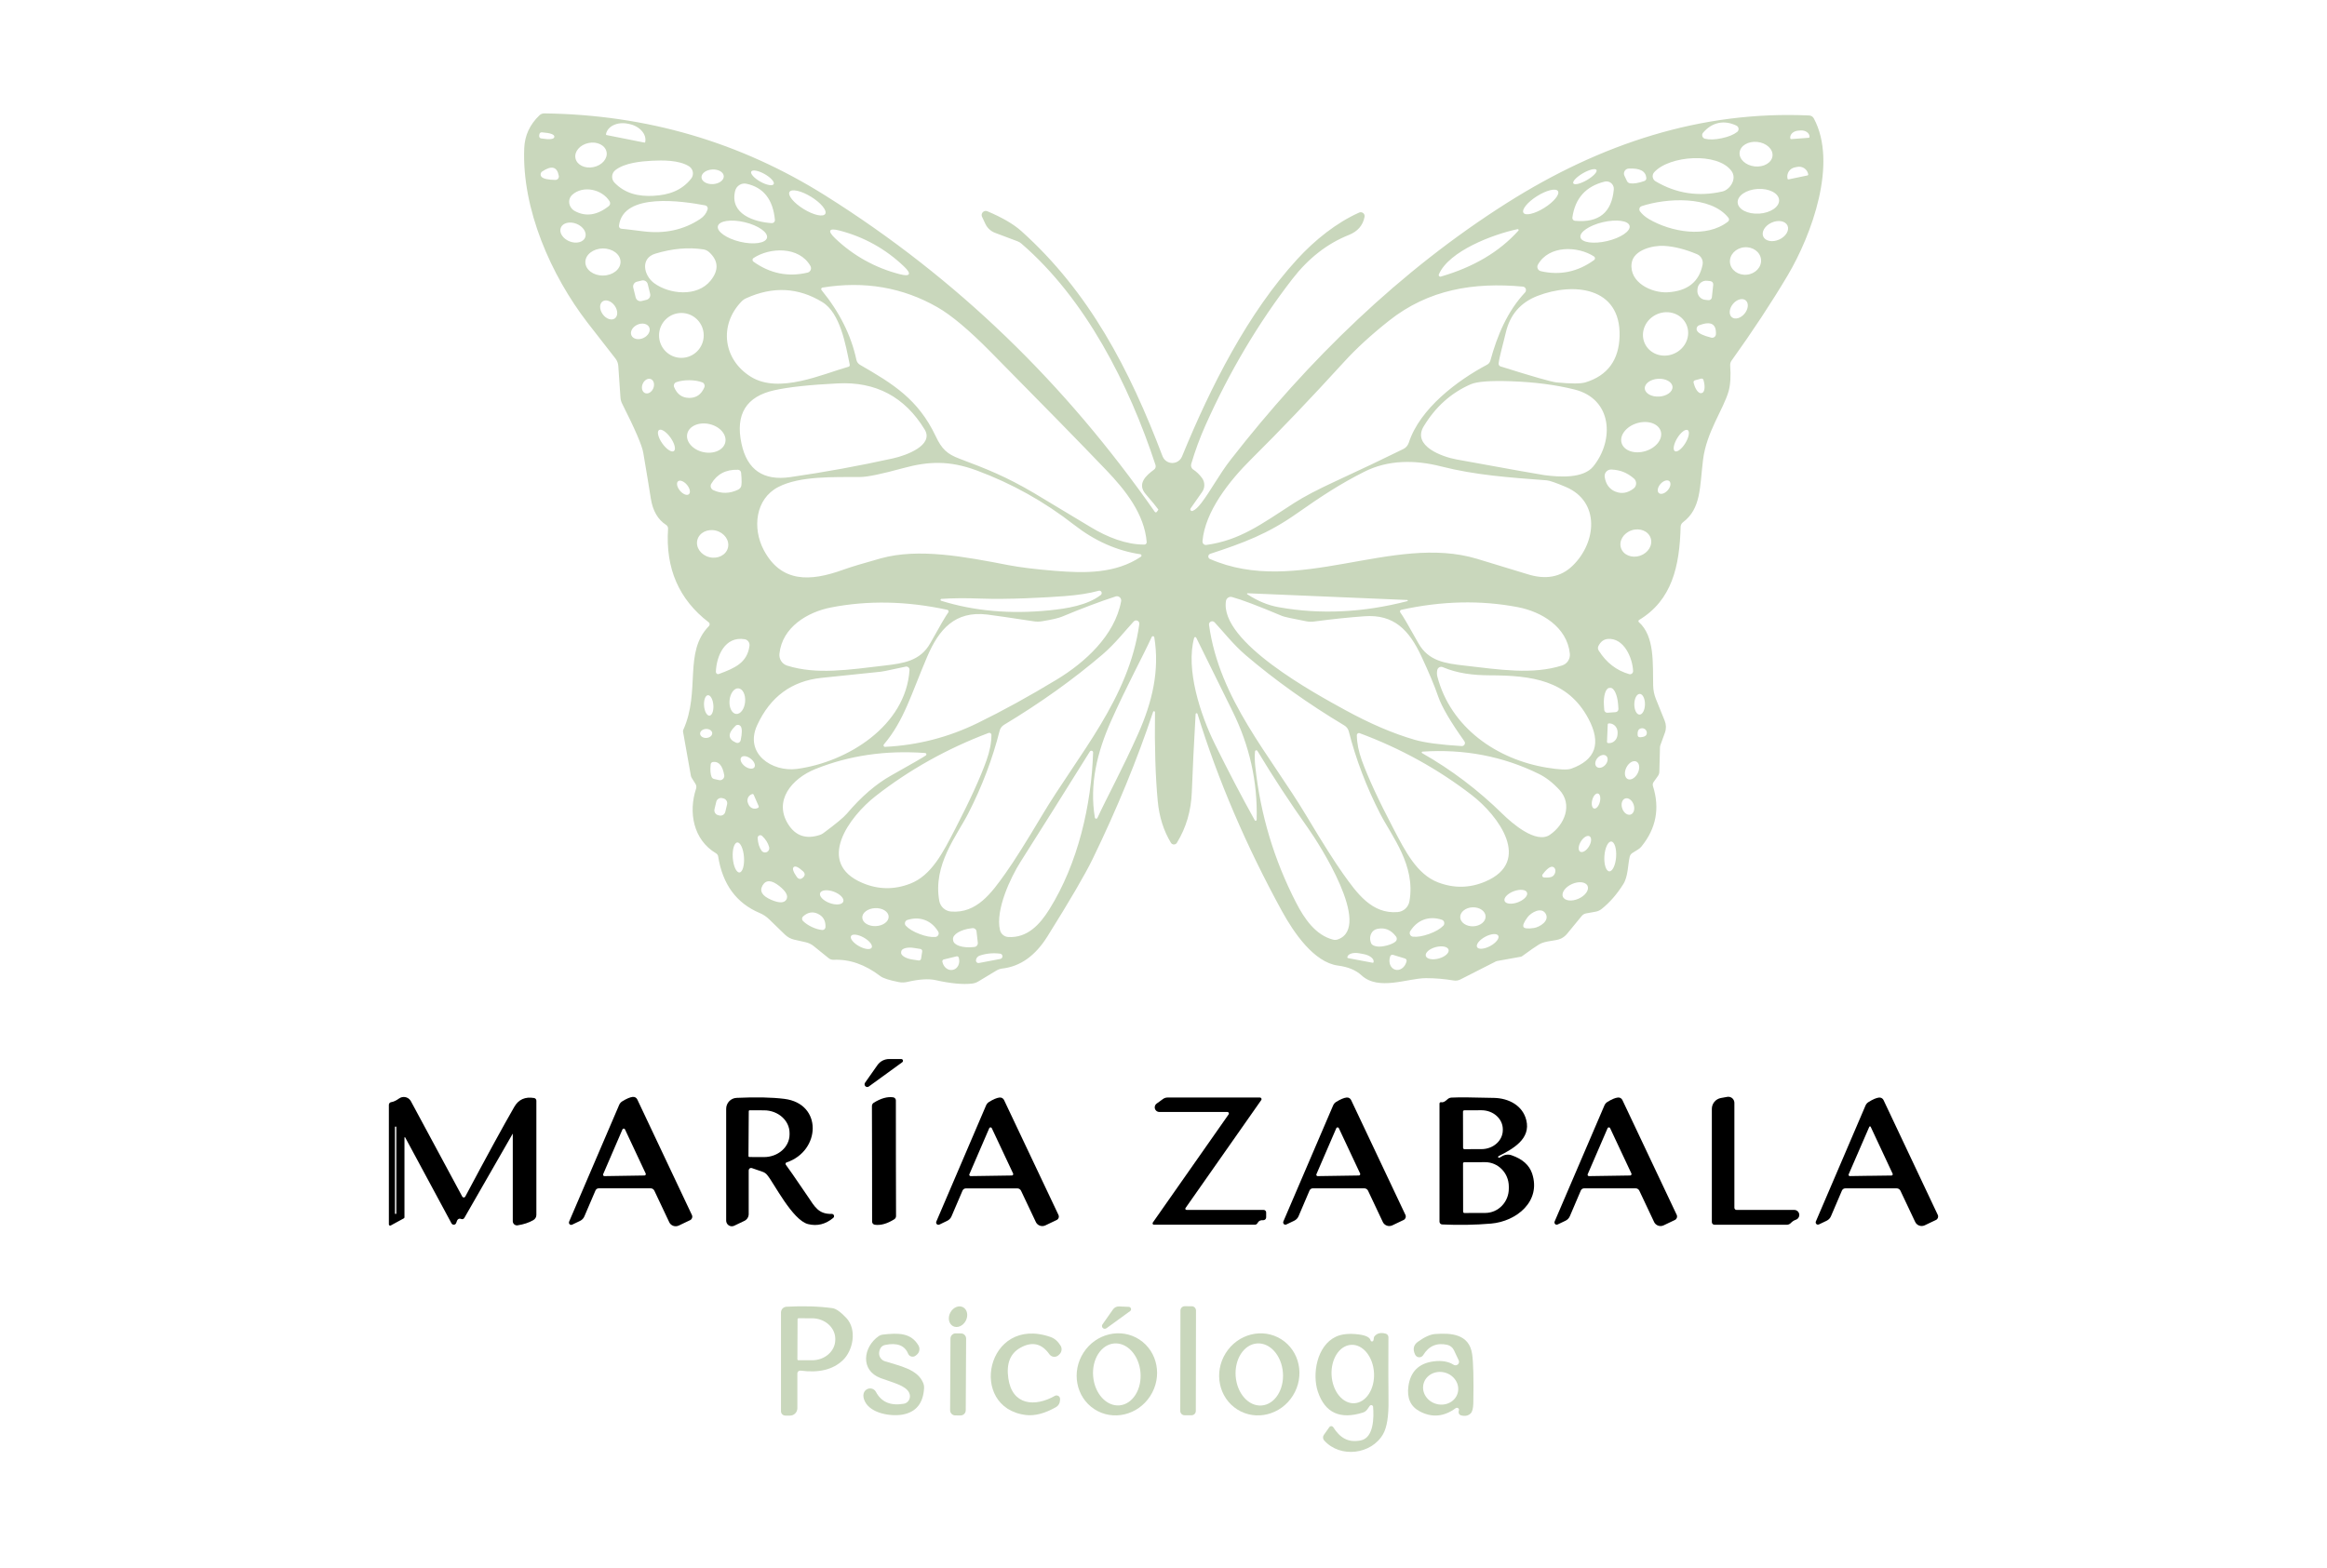 <svg xmlns="http://www.w3.org/2000/svg" width="178" height="120" viewBox="0 0 178 120" fill="none"><path d="M66.171 82.842L67.116 81.497C67.322 81.203 67.656 81.029 68.016 81.029H68.942C69.016 81.029 69.075 81.091 69.074 81.166C69.074 81.207 69.054 81.246 69.021 81.272L66.458 83.132C66.367 83.2 66.239 83.178 66.173 83.085C66.122 83.013 66.12 82.916 66.171 82.844V82.842Z" fill="black"></path><path d="M39.214 86.749L35.517 93.189C35.47 93.27 35.369 93.305 35.282 93.269C35.097 93.192 34.97 93.29 34.901 93.56C34.873 93.666 34.766 93.729 34.66 93.701C34.608 93.688 34.565 93.653 34.538 93.605L30.993 87.025C30.983 87.01 30.965 87.005 30.952 87.014C30.942 87.019 30.937 87.028 30.939 87.04V93.139C30.939 93.171 30.922 93.201 30.894 93.216L29.887 93.765C29.84 93.79 29.782 93.772 29.757 93.724C29.751 93.709 29.746 93.694 29.746 93.677V84.534C29.746 84.432 29.821 84.344 29.922 84.329C30.1 84.304 30.301 84.21 30.527 84.048C30.805 83.849 31.193 83.913 31.39 84.193C31.405 84.213 31.419 84.235 31.43 84.256L35.359 91.551C35.394 91.616 35.473 91.639 35.537 91.606C35.56 91.594 35.578 91.574 35.592 91.551C37.227 88.476 38.476 86.189 39.341 84.687C39.666 84.122 40.172 83.897 40.859 84.013C40.958 84.031 41.029 84.117 41.029 84.218V92.956C41.029 93.121 40.94 93.273 40.796 93.355C40.455 93.552 40.051 93.684 39.587 93.754C39.412 93.778 39.252 93.656 39.227 93.479C39.226 93.464 39.224 93.449 39.224 93.434V86.75C39.224 86.75 39.224 86.745 39.222 86.745C39.221 86.745 39.218 86.745 39.218 86.747L39.214 86.749ZM30.314 86.242C30.314 86.214 30.291 86.191 30.263 86.191C30.235 86.191 30.212 86.214 30.212 86.242V92.838C30.212 92.866 30.235 92.889 30.263 92.889C30.291 92.889 30.314 92.866 30.314 92.838V86.242Z" fill="black"></path><path d="M43.531 93.477L47.366 84.531C47.414 84.425 47.491 84.334 47.59 84.271C47.922 84.064 48.192 83.95 48.4 83.927C48.546 83.91 48.688 83.988 48.749 84.122L52.93 92.971C52.996 93.116 52.935 93.287 52.792 93.356L51.923 93.77C51.646 93.901 51.318 93.785 51.188 93.509C51.188 93.509 51.188 93.507 51.188 93.505L50.054 91.104C50.002 90.992 49.888 90.92 49.764 90.92H45.807C45.693 90.92 45.591 90.987 45.548 91.091L44.701 93.068C44.637 93.221 44.517 93.345 44.365 93.416L43.763 93.704C43.676 93.744 43.574 93.706 43.534 93.62C43.514 93.575 43.513 93.524 43.533 93.479L43.531 93.477ZM46.138 89.839C46.115 89.894 46.142 89.956 46.196 89.98C46.209 89.985 46.224 89.988 46.239 89.988L49.293 89.94C49.352 89.94 49.4 89.892 49.4 89.832C49.4 89.817 49.397 89.801 49.39 89.787L47.809 86.416C47.785 86.361 47.722 86.338 47.668 86.361C47.643 86.373 47.623 86.393 47.612 86.419L46.138 89.839Z" fill="black"></path><path d="M60.111 89.118C60.208 89.234 60.769 90.043 61.792 91.545C62.315 92.316 62.601 92.907 63.628 92.879C63.722 92.878 63.8 92.952 63.801 93.047C63.801 93.096 63.782 93.146 63.744 93.179C63.154 93.673 62.509 93.833 61.81 93.659C60.617 93.361 59.178 90.486 58.709 89.933C58.616 89.804 58.486 89.708 58.338 89.658L57.515 89.374C57.418 89.34 57.311 89.393 57.28 89.493C57.273 89.511 57.27 89.531 57.27 89.551V92.894C57.27 93.113 57.144 93.313 56.948 93.409L56.16 93.785C55.946 93.886 55.691 93.793 55.589 93.576C55.562 93.519 55.547 93.457 55.547 93.393V84.839C55.547 84.39 55.898 84.021 56.343 84.001C57.815 83.932 59.032 83.957 59.996 84.077C62.946 84.442 62.779 88.07 60.166 88.94C60.106 88.96 60.073 89.026 60.095 89.085C60.099 89.099 60.106 89.11 60.114 89.12L60.111 89.118ZM57.275 85.021L57.253 88.454C57.253 88.494 57.286 88.527 57.326 88.527L58.428 88.531C59.51 88.537 60.391 87.765 60.396 86.808V86.697C60.401 85.74 59.529 84.958 58.45 84.954L57.347 84.95C57.308 84.95 57.275 84.983 57.275 85.023V85.021Z" fill="black"></path><path d="M66.707 88.837C66.707 86.119 66.704 84.723 66.697 84.649C66.687 84.541 66.74 84.437 66.832 84.377C67.383 84.033 67.882 83.894 68.327 83.96C68.441 83.98 68.525 84.076 68.528 84.19C68.53 84.227 68.531 85.773 68.531 88.83C68.531 91.548 68.535 92.946 68.541 93.022C68.549 93.129 68.497 93.232 68.406 93.29C67.856 93.635 67.356 93.774 66.911 93.707C66.797 93.688 66.713 93.591 66.71 93.477C66.709 93.442 66.707 91.896 66.707 88.837Z" fill="black"></path><path d="M71.847 93.699C71.76 93.737 71.658 93.696 71.62 93.608C71.602 93.565 71.602 93.517 71.62 93.472L75.429 84.576C75.475 84.47 75.552 84.379 75.65 84.316C75.979 84.112 76.248 83.998 76.456 83.975C76.601 83.958 76.739 84.034 76.802 84.165L80.967 92.96C81.034 93.105 80.973 93.277 80.828 93.346L79.966 93.757C79.693 93.888 79.365 93.773 79.234 93.5C79.234 93.5 79.234 93.499 79.234 93.497L78.104 91.109C78.053 90.998 77.941 90.927 77.817 90.925L73.881 90.928C73.769 90.928 73.669 90.996 73.626 91.099L72.785 93.063C72.721 93.215 72.602 93.34 72.449 93.411L71.851 93.699H71.847ZM74.15 89.839C74.127 89.893 74.153 89.956 74.208 89.98C74.221 89.984 74.234 89.988 74.247 89.988L77.398 89.94C77.458 89.94 77.506 89.892 77.506 89.832C77.506 89.817 77.502 89.801 77.496 89.787L75.867 86.323C75.843 86.268 75.78 86.245 75.726 86.268C75.701 86.28 75.681 86.3 75.669 86.326L74.152 89.84L74.15 89.839Z" fill="black"></path><path d="M90.686 92.43C90.658 92.472 90.666 92.528 90.707 92.556C90.724 92.568 90.742 92.573 90.762 92.573H96.659C96.766 92.573 96.853 92.661 96.853 92.768V93.144C96.853 93.263 96.756 93.359 96.636 93.361C96.629 93.361 96.624 93.361 96.618 93.361C96.416 93.344 96.275 93.417 96.192 93.58C96.154 93.656 96.075 93.706 95.988 93.706H88.268C88.21 93.706 88.164 93.659 88.163 93.603C88.163 93.581 88.169 93.56 88.181 93.543L93.981 85.265C94.017 85.212 94.005 85.137 93.953 85.101C93.933 85.088 93.91 85.079 93.887 85.081H88.685C88.491 85.081 88.331 84.925 88.329 84.728C88.329 84.612 88.383 84.505 88.477 84.437L88.959 84.089C89.059 84.014 89.183 83.975 89.308 83.975H96.374C96.443 83.975 96.499 84.031 96.499 84.099C96.499 84.124 96.492 84.148 96.478 84.168L90.684 92.432L90.686 92.43Z" fill="black"></path><path d="M98.392 93.689C98.307 93.729 98.206 93.691 98.168 93.603C98.148 93.56 98.147 93.51 98.165 93.466L101.977 84.576C102.023 84.47 102.101 84.379 102.198 84.316C102.528 84.112 102.796 83.998 103.004 83.975C103.149 83.958 103.287 84.034 103.35 84.165L107.507 92.957C107.574 93.101 107.513 93.273 107.368 93.343L106.506 93.754C106.233 93.885 105.905 93.77 105.774 93.497C105.774 93.497 105.774 93.495 105.774 93.494L104.647 91.106C104.596 90.995 104.484 90.923 104.36 90.922H100.428C100.314 90.922 100.212 90.988 100.169 91.092L99.329 93.06C99.264 93.21 99.144 93.333 98.992 93.404L98.394 93.689H98.392ZM100.697 89.839C100.673 89.893 100.7 89.956 100.754 89.98C100.767 89.984 100.782 89.988 100.797 89.988L103.945 89.94C104.004 89.938 104.051 89.888 104.049 89.829C104.049 89.814 104.046 89.801 104.039 89.787L102.414 86.323C102.389 86.268 102.327 86.245 102.272 86.268C102.247 86.28 102.228 86.3 102.216 86.326L100.698 89.84L100.697 89.839Z" fill="black"></path><path d="M114.666 88.584C114.714 88.572 114.78 88.539 114.864 88.486C115.09 88.338 115.368 88.304 115.622 88.391C116.454 88.676 116.978 89.142 117.196 89.786C117.905 91.915 116.009 93.449 114.06 93.62C112.84 93.724 111.591 93.745 110.313 93.686C110.201 93.681 110.112 93.586 110.112 93.474V84.438C110.112 84.379 110.16 84.331 110.219 84.331C110.229 84.331 110.238 84.331 110.247 84.334C110.373 84.367 110.526 84.294 110.711 84.119C110.798 84.034 110.912 83.985 111.032 83.98C111.568 83.951 112.657 83.96 114.304 84.004C115.418 84.033 116.473 84.589 116.749 85.697C117.115 87.139 115.736 87.904 114.625 88.463C114.594 88.483 114.585 88.522 114.604 88.554C114.617 88.575 114.641 88.587 114.666 88.584ZM111.909 85.056L111.915 87.822C111.915 87.88 111.962 87.926 112.019 87.926L113.326 87.923C114.228 87.921 114.956 87.267 114.955 86.464V86.401C114.953 85.596 114.221 84.947 113.32 84.948L112.013 84.952C111.955 84.952 111.909 84.998 111.909 85.056ZM111.912 89.026L111.919 92.709C111.919 92.765 111.963 92.81 112.019 92.81L113.61 92.806C114.608 92.805 115.418 91.967 115.414 90.937V90.784C115.413 89.754 114.6 88.92 113.601 88.921L112.011 88.925C111.955 88.925 111.91 88.969 111.91 89.026H111.912Z" fill="black"></path><path d="M119.144 93.689C119.059 93.729 118.958 93.691 118.92 93.603C118.9 93.56 118.899 93.51 118.917 93.466L122.729 84.576C122.775 84.47 122.853 84.379 122.95 84.316C123.28 84.112 123.548 83.998 123.756 83.975C123.901 83.958 124.039 84.034 124.102 84.165L128.259 92.957C128.326 93.101 128.265 93.273 128.12 93.343L127.258 93.754C126.985 93.885 126.657 93.77 126.526 93.497C126.526 93.497 126.526 93.495 126.526 93.494L125.399 91.106C125.348 90.995 125.236 90.923 125.112 90.922H121.18C121.066 90.922 120.964 90.988 120.921 91.092L120.081 93.06C120.016 93.21 119.896 93.333 119.744 93.404L119.146 93.689H119.144ZM121.448 89.839C121.425 89.893 121.452 89.956 121.506 89.98C121.519 89.984 121.534 89.988 121.549 89.988L124.697 89.94C124.756 89.938 124.802 89.888 124.801 89.829C124.801 89.814 124.798 89.801 124.791 89.787L123.166 86.323C123.141 86.268 123.078 86.245 123.024 86.268C122.999 86.28 122.98 86.3 122.968 86.326L121.45 89.84L121.448 89.839Z" fill="black"></path><path d="M132.669 84.382V92.407C132.669 92.5 132.743 92.575 132.836 92.575H137.253C137.465 92.576 137.635 92.75 137.634 92.964C137.634 93.131 137.523 93.278 137.363 93.33C137.235 93.369 137.108 93.451 136.986 93.576C136.907 93.661 136.795 93.709 136.678 93.709H131.146C131.036 93.709 130.945 93.62 130.945 93.507V84.842C130.945 84.433 131.239 84.084 131.641 84.011L132.119 83.925C132.373 83.879 132.615 84.046 132.661 84.299C132.666 84.327 132.669 84.356 132.669 84.384V84.382Z" fill="black"></path><path d="M139.126 93.686C139.041 93.726 138.94 93.688 138.902 93.6C138.882 93.557 138.881 93.507 138.899 93.462L142.703 84.579C142.751 84.473 142.828 84.384 142.927 84.323C143.257 84.115 143.524 84.001 143.73 83.978C143.876 83.962 144.018 84.039 144.079 84.173L148.229 92.959C148.295 93.101 148.234 93.272 148.091 93.341L147.229 93.752C146.953 93.881 146.627 93.765 146.498 93.492L145.371 91.107C145.318 90.995 145.208 90.924 145.084 90.924H141.155C141.041 90.924 140.939 90.99 140.896 91.094L140.056 93.058C139.992 93.209 139.873 93.331 139.725 93.403L139.126 93.688V93.686ZM143.097 89.963C143.159 89.963 143.69 89.956 144.69 89.942C144.743 89.94 144.784 89.893 144.783 89.84C144.783 89.827 144.779 89.816 144.773 89.802C144.166 88.512 143.608 87.317 143.095 86.215C143.085 86.192 143.067 86.182 143.039 86.184C143.014 86.184 142.996 86.194 142.988 86.215C142.507 87.332 141.981 88.544 141.411 89.85C141.389 89.9 141.412 89.956 141.462 89.978C141.473 89.983 141.486 89.986 141.501 89.986C142.5 89.973 143.031 89.965 143.095 89.961L143.097 89.963Z" fill="black"></path><path d="M88.346 54.484C88.342 54.444 88.308 54.414 88.266 54.417C88.24 54.419 88.217 54.436 88.207 54.459C86.989 58.115 85.453 61.858 83.597 65.687C83.014 66.889 81.853 68.88 80.115 71.657C79.195 73.127 78.051 73.944 76.683 74.103C76.515 74.121 76.352 74.177 76.205 74.267L74.836 75.093C74.687 75.183 74.523 75.239 74.351 75.257C73.646 75.338 72.719 75.251 71.574 74.994C71.038 74.873 70.31 74.919 69.389 75.133C69.181 75.181 68.965 75.184 68.752 75.143C68.017 74.997 67.546 74.845 67.342 74.687C66.18 73.798 64.986 73.381 63.762 73.437C63.628 73.442 63.496 73.399 63.391 73.316L62.239 72.385C62.061 72.243 61.855 72.144 61.634 72.094L60.752 71.895C60.487 71.834 60.245 71.703 60.05 71.516L58.84 70.342C58.626 70.133 58.374 69.966 58.1 69.852C56.33 69.102 55.274 67.662 54.936 65.536C54.921 65.43 54.858 65.339 54.766 65.286C53.026 64.251 52.65 62.141 53.245 60.344C53.286 60.217 53.268 60.079 53.194 59.968L52.907 59.51C52.879 59.462 52.859 59.409 52.848 59.354L52.249 55.991C52.24 55.941 52.246 55.89 52.266 55.845C53.608 52.862 52.266 49.901 54.227 47.904C54.303 47.828 54.301 47.704 54.227 47.629C54.221 47.623 54.214 47.618 54.208 47.613C51.935 45.872 50.898 43.489 51.102 40.46C51.111 40.341 51.055 40.227 50.954 40.162C50.319 39.755 49.929 39.077 49.782 38.132C49.662 37.36 49.469 36.194 49.205 34.636C49.111 34.079 48.571 32.827 47.587 30.878C47.516 30.736 47.473 30.582 47.462 30.423L47.295 27.99C47.279 27.791 47.206 27.599 47.084 27.44C45.716 25.686 44.999 24.766 44.933 24.678C42.16 21.068 39.911 16.014 40.101 11.334C40.141 10.363 40.529 9.525 41.266 8.821C41.367 8.725 41.499 8.674 41.637 8.676C49.461 8.775 56.63 10.873 63.144 14.969C73.275 21.339 81.499 29.388 88.337 39.163C88.367 39.205 88.426 39.215 88.468 39.185C88.476 39.178 88.484 39.172 88.489 39.163L88.596 39.014C88.604 39.001 88.604 38.985 88.596 38.973C88.463 38.781 88.141 38.39 87.635 37.802C86.946 37.006 87.691 36.36 88.271 35.936C88.385 35.855 88.433 35.709 88.388 35.575C86.358 29.393 83.024 22.851 78.124 18.633C78.035 18.556 77.933 18.496 77.822 18.456L76.113 17.814C75.792 17.693 75.528 17.451 75.38 17.14L75.121 16.59C75.047 16.433 75.114 16.244 75.271 16.169C75.352 16.131 75.444 16.13 75.525 16.163C76.662 16.643 77.525 17.145 78.115 17.671C83.314 22.331 86.396 28.237 88.927 34.909C89.087 35.325 89.55 35.532 89.964 35.371C90.17 35.292 90.333 35.131 90.417 34.926C92.618 29.55 95.461 23.948 99.23 19.832C100.572 18.365 102.236 17.035 103.968 16.264C104.118 16.197 104.295 16.267 104.361 16.418C104.384 16.472 104.39 16.532 104.38 16.59C104.255 17.246 103.853 17.709 103.174 17.979C101.526 18.635 100.085 19.758 98.854 21.351C96.255 24.711 94.038 28.447 92.202 32.559C91.785 33.493 91.424 34.474 91.119 35.502C91.072 35.664 91.138 35.841 91.283 35.932C91.515 36.082 91.736 36.294 91.944 36.568C92.177 36.885 92.183 37.315 91.957 37.638L91.075 38.897C91.034 38.955 91.045 39.034 91.103 39.076C91.139 39.102 91.185 39.107 91.227 39.091C91.421 39.016 91.642 38.816 91.891 38.489C92.614 37.547 93.274 36.279 94.135 35.177C100.061 27.566 107.098 20.698 115.286 15.518C122.446 10.991 130.128 8.46 138.39 8.835C138.54 8.841 138.675 8.927 138.746 9.06C140.582 12.483 138.598 17.95 136.734 21.091C135.493 23.176 134.065 25.344 132.452 27.593C132.376 27.7 132.34 27.831 132.348 27.96C132.406 28.783 132.364 29.439 132.228 29.931C131.827 31.329 130.533 33.059 130.273 35.169C130.011 37.269 130.134 38.912 128.733 39.962C128.626 40.043 128.562 40.169 128.557 40.303C128.478 43.32 127.903 45.915 125.378 47.437C125.33 47.465 125.314 47.526 125.34 47.573C125.345 47.583 125.351 47.59 125.36 47.598C126.588 48.686 126.418 50.784 126.456 52.463C126.466 52.814 126.536 53.16 126.667 53.485L127.341 55.153C127.456 55.441 127.463 55.762 127.357 56.053L127.005 57.027C126.986 57.08 126.977 57.135 126.977 57.191L126.929 59.044C126.927 59.157 126.891 59.27 126.825 59.364L126.485 59.844C126.424 59.932 126.408 60.043 126.441 60.147C126.977 61.848 126.683 63.388 125.562 64.766C125.487 64.859 125.398 64.937 125.295 64.999L124.87 65.263C124.766 65.327 124.692 65.428 124.663 65.544C124.521 66.117 124.546 67.06 124.171 67.647C123.685 68.421 123.133 69.053 122.518 69.545C122.385 69.65 122.228 69.723 122.062 69.754L121.328 69.886C121.198 69.91 121.081 69.976 120.997 70.077L119.86 71.46C119.733 71.611 119.575 71.733 119.397 71.817C118.971 72.016 118.235 71.957 117.729 72.26C117.488 72.404 117.051 72.707 116.415 73.171C116.397 73.184 116.376 73.194 116.353 73.199L114.523 73.528C114.489 73.533 114.456 73.543 114.426 73.56L111.708 74.942C111.548 75.024 111.369 75.05 111.192 75.019C110.487 74.901 109.781 74.841 109.076 74.841C107.665 74.845 105.455 75.832 104.148 74.626C103.716 74.227 103.118 73.979 102.35 73.879C100.506 73.639 98.953 71.336 98.068 69.726C95.322 64.716 93.166 59.682 91.601 54.623C91.588 54.583 91.545 54.561 91.505 54.573C91.475 54.581 91.456 54.609 91.456 54.639C91.324 56.954 91.227 58.942 91.166 60.603C91.113 62.037 90.732 63.332 90.023 64.488C89.946 64.614 89.783 64.652 89.657 64.576C89.623 64.554 89.593 64.524 89.57 64.488C89.01 63.565 88.674 62.504 88.56 61.302C88.382 59.419 88.313 57.148 88.349 54.49L88.346 54.484ZM131.451 9.413C131.008 9.507 130.617 9.754 130.274 10.153C130.172 10.272 130.185 10.453 130.304 10.555C130.337 10.583 130.377 10.605 130.42 10.615C130.759 10.698 131.184 10.686 131.695 10.577C132.209 10.471 132.603 10.31 132.879 10.097C133.004 10 133.027 9.822 132.931 9.697C132.905 9.663 132.869 9.633 132.829 9.613C132.356 9.386 131.896 9.318 131.45 9.411L131.451 9.413ZM46.394 10.333L49.296 10.91C49.322 10.916 49.349 10.9 49.354 10.873C49.354 10.873 49.354 10.873 49.354 10.871L49.357 10.855C49.474 10.259 48.922 9.646 48.121 9.485C48.121 9.485 48.121 9.485 48.119 9.485L48.019 9.464C47.219 9.303 46.474 9.658 46.356 10.254C46.356 10.254 46.356 10.254 46.356 10.255V10.272C46.349 10.299 46.366 10.325 46.392 10.33C46.392 10.33 46.392 10.33 46.394 10.33V10.333ZM137.012 10.643L138.357 10.542C138.392 10.539 138.418 10.507 138.416 10.472V10.434C138.397 10.159 138.09 9.956 137.732 9.982L137.553 9.995C137.195 10.022 136.92 10.267 136.94 10.542C136.94 10.542 136.94 10.542 136.94 10.544L136.943 10.578C136.945 10.615 136.976 10.643 137.012 10.641V10.643ZM41.245 10.34C41.228 10.491 41.281 10.575 41.4 10.593C42.047 10.698 42.382 10.656 42.404 10.472C42.426 10.289 42.11 10.174 41.453 10.125C41.332 10.118 41.263 10.189 41.245 10.34ZM135.585 11.93C135.639 11.413 135.118 10.933 134.425 10.86C133.729 10.787 133.122 11.146 133.068 11.663C133.014 12.18 133.535 12.66 134.228 12.733C134.924 12.806 135.53 12.446 135.585 11.93ZM46.397 11.62C46.293 11.11 45.677 10.805 45.021 10.941C44.363 11.075 43.915 11.597 44.019 12.107C44.123 12.617 44.739 12.922 45.395 12.786C46.053 12.652 46.501 12.13 46.397 11.62ZM126.64 13.872C128.219 14.808 129.923 15.068 131.753 14.651C132.317 14.521 132.895 13.695 132.448 13.084C131.397 11.628 127.685 11.892 126.533 13.182C126.367 13.367 126.383 13.654 126.568 13.819C126.591 13.839 126.614 13.857 126.64 13.872ZM49.998 14.98C51.147 14.921 52.146 14.584 52.869 13.667C53.088 13.389 53.039 12.983 52.76 12.763C52.742 12.748 52.722 12.735 52.703 12.723C51.938 12.239 50.682 12.258 49.856 12.299C49.029 12.344 47.781 12.46 47.069 13.018C46.791 13.238 46.741 13.644 46.961 13.924C46.975 13.942 46.992 13.96 47.008 13.978C47.818 14.816 48.848 15.045 50 14.982L49.998 14.98ZM136.816 13.725L138.265 13.422C138.301 13.414 138.322 13.379 138.316 13.342L138.313 13.314C138.235 12.935 137.859 12.691 137.474 12.771L137.284 12.809C136.898 12.89 136.651 13.264 136.73 13.644L136.734 13.669C136.74 13.707 136.776 13.732 136.814 13.725C136.814 13.725 136.816 13.725 136.818 13.725H136.816ZM41.421 13.528C41.56 13.678 41.914 13.758 42.483 13.768C42.626 13.771 42.745 13.659 42.75 13.515C42.75 13.496 42.75 13.48 42.746 13.462C42.621 12.753 42.197 12.639 41.474 13.12C41.35 13.203 41.314 13.37 41.397 13.493C41.405 13.505 41.413 13.516 41.423 13.526L41.421 13.528ZM122.121 13.003C122.039 12.859 121.574 12.971 121.084 13.255C120.595 13.539 120.265 13.886 120.348 14.031C120.43 14.175 120.895 14.063 121.384 13.78C121.874 13.495 122.204 13.149 122.121 13.003ZM124.682 14.025C124.954 14.069 125.32 14.011 125.778 13.851C125.881 13.816 125.945 13.717 125.933 13.611C125.885 13.089 125.434 12.852 124.58 12.899C124.371 12.91 124.211 13.092 124.222 13.303C124.226 13.352 124.237 13.4 124.259 13.445L124.448 13.847C124.491 13.94 124.578 14.006 124.681 14.025H124.682ZM55.364 13.476C55.346 13.168 54.949 12.94 54.48 12.968C54.008 12.996 53.642 13.27 53.66 13.578C53.678 13.886 54.076 14.114 54.545 14.086C55.017 14.058 55.383 13.784 55.364 13.476ZM59.182 14.089C59.271 13.929 58.959 13.582 58.486 13.316C58.013 13.049 57.557 12.965 57.466 13.125C57.377 13.286 57.688 13.632 58.161 13.899C58.634 14.165 59.091 14.25 59.182 14.089ZM120.476 16.895C122.297 17.062 123.286 16.262 123.445 14.497C123.473 14.185 123.243 13.91 122.934 13.882C122.873 13.877 122.81 13.882 122.749 13.895C121.31 14.25 120.486 15.164 120.277 16.638C120.259 16.762 120.343 16.876 120.463 16.893C120.468 16.893 120.473 16.893 120.476 16.893V16.895ZM59.033 17.072C59.158 17.08 59.267 16.986 59.276 16.861C59.276 16.85 59.276 16.838 59.276 16.825C59.13 15.263 58.405 14.341 57.1 14.059C56.711 13.973 56.325 14.222 56.231 14.616C55.806 16.375 57.677 16.986 59.033 17.073V17.072ZM46.633 15.407C46.056 14.472 44.592 14.157 43.765 14.911C43.463 15.189 43.46 15.669 43.757 15.984C43.818 16.048 43.887 16.101 43.964 16.144C44.801 16.601 45.669 16.477 46.565 15.772C46.677 15.684 46.705 15.527 46.631 15.407H46.633ZM119.174 14.624C119.021 14.377 118.304 14.548 117.576 15.005C116.847 15.462 116.381 16.035 116.534 16.282C116.687 16.529 117.404 16.358 118.133 15.901C118.861 15.444 119.327 14.871 119.174 14.624ZM136.089 15.303C136.058 14.781 135.323 14.404 134.448 14.457C133.572 14.51 132.888 14.977 132.92 15.498C132.951 16.02 133.686 16.398 134.561 16.345C135.436 16.292 136.12 15.825 136.089 15.303ZM63.124 16.366C63.282 16.108 62.798 15.522 62.044 15.058C61.29 14.594 60.551 14.427 60.393 14.685C60.235 14.944 60.719 15.53 61.473 15.994C62.227 16.457 62.966 16.625 63.124 16.366ZM125.444 16.163C125.604 16.384 125.834 16.587 126.139 16.767C127.792 17.736 130.512 18.258 132.178 16.957C132.269 16.888 132.287 16.757 132.218 16.668C132.218 16.668 132.218 16.668 132.216 16.666C130.853 14.942 127.44 15.154 125.572 15.773C125.439 15.816 125.366 15.959 125.409 16.093C125.417 16.118 125.429 16.141 125.444 16.163ZM47.552 17.504C47.633 17.506 48.184 17.572 49.205 17.699C50.847 17.906 52.301 17.59 53.566 16.75C53.843 16.567 54.029 16.325 54.127 16.023C54.168 15.898 54.099 15.762 53.974 15.722C53.964 15.719 53.954 15.717 53.944 15.714C52.273 15.401 47.656 14.679 47.348 17.27C47.335 17.385 47.416 17.489 47.529 17.502C47.536 17.502 47.544 17.502 47.551 17.502L47.552 17.504ZM58.669 18.196C58.766 17.784 58.003 17.249 56.967 17.002C55.93 16.755 55.01 16.891 54.913 17.304C54.816 17.716 55.579 18.251 56.615 18.498C57.652 18.744 58.572 18.609 58.669 18.196ZM124.653 17.279C124.56 16.881 123.644 16.757 122.606 17C121.567 17.246 120.803 17.766 120.895 18.165C120.987 18.562 121.904 18.686 122.942 18.443C123.98 18.198 124.745 17.678 124.653 17.279ZM136.734 17.264C136.574 16.906 136.03 16.803 135.517 17.034C135.005 17.264 134.718 17.741 134.878 18.099C135.038 18.456 135.582 18.559 136.094 18.329C136.607 18.099 136.893 17.622 136.734 17.264ZM44.764 18.166C44.91 17.795 44.61 17.328 44.096 17.123C43.58 16.918 43.045 17.053 42.898 17.424C42.751 17.795 43.051 18.262 43.565 18.468C44.081 18.673 44.617 18.537 44.764 18.166ZM116.081 17.534C114.226 17.923 110.835 19.201 110.063 20.992C110.035 21.055 110.063 21.129 110.126 21.157C110.154 21.171 110.187 21.172 110.215 21.162C112.717 20.437 114.695 19.266 116.147 17.648C116.173 17.62 116.17 17.575 116.142 17.55C116.125 17.535 116.102 17.529 116.081 17.534ZM66.175 19.925C67.002 20.386 67.884 20.737 68.82 20.978C69.225 21.083 69.458 21.083 69.516 20.978C69.573 20.872 69.45 20.674 69.145 20.384C68.444 19.715 67.681 19.15 66.855 18.691C66.028 18.231 65.146 17.88 64.21 17.638C63.805 17.534 63.572 17.535 63.515 17.641C63.457 17.746 63.579 17.943 63.88 18.233C64.581 18.902 65.346 19.466 66.173 19.925H66.175ZM130.237 20.248C130.301 19.915 130.125 19.584 129.815 19.451C128.918 19.072 128.079 18.859 127.296 18.812C126.452 18.764 124.948 19.107 124.809 20.144C124.615 21.621 126.352 22.427 127.542 22.364C129.075 22.282 129.973 21.576 130.237 20.248ZM134.708 19.856C134.652 19.276 134.075 18.859 133.419 18.922C132.763 18.985 132.277 19.506 132.331 20.084C132.387 20.664 132.964 21.081 133.62 21.018C134.276 20.955 134.762 20.433 134.708 19.856ZM47.467 20.028C47.458 19.456 46.85 19.001 46.107 19.011C45.364 19.021 44.769 19.493 44.775 20.066C44.783 20.637 45.392 21.093 46.135 21.083C46.878 21.073 47.473 20.601 47.467 20.028ZM50.127 19.408C48.958 19.766 49.242 21.076 50.036 21.664C51.191 22.515 53.329 22.752 54.362 21.462C54.997 20.672 54.959 19.95 54.249 19.297C54.125 19.182 53.97 19.107 53.805 19.082C52.657 18.907 51.43 19.014 50.125 19.408H50.127ZM121.933 19.624C120.699 18.82 118.485 18.744 117.641 20.246C117.549 20.41 117.605 20.617 117.768 20.712C117.796 20.728 117.828 20.74 117.859 20.748C119.326 21.086 120.686 20.803 121.937 19.897C122.011 19.846 122.029 19.745 121.978 19.67C121.966 19.654 121.951 19.639 121.933 19.627V19.624ZM57.636 19.745C57.56 19.796 57.54 19.9 57.591 19.977C57.603 19.993 57.616 20.008 57.632 20.02C58.908 20.93 60.288 21.209 61.773 20.858C61.957 20.814 62.071 20.629 62.028 20.444C62.02 20.41 62.008 20.379 61.992 20.349C61.126 18.834 58.887 18.92 57.637 19.745H57.636ZM130.947 22.747L131.051 21.782C131.066 21.646 130.967 21.525 130.833 21.51L130.584 21.482C130.22 21.44 129.89 21.714 129.848 22.091C129.848 22.091 129.848 22.093 129.848 22.095L129.841 22.186C129.801 22.562 130.062 22.899 130.426 22.939L130.678 22.967C130.813 22.982 130.934 22.883 130.949 22.749L130.947 22.747ZM49.548 21.738C49.499 21.535 49.294 21.412 49.092 21.462L48.716 21.555C48.513 21.604 48.391 21.81 48.441 22.013L48.624 22.755C48.673 22.959 48.877 23.082 49.08 23.032L49.456 22.939C49.659 22.89 49.781 22.684 49.731 22.48L49.548 21.738ZM62.844 22.199C64.22 23.881 65.11 25.66 65.51 27.536C65.545 27.694 65.644 27.829 65.784 27.912C68.296 29.361 70.236 30.544 71.577 33.379C72.04 34.363 72.453 34.742 73.394 35.096C75.525 35.899 76.936 36.459 79.058 37.703C79.218 37.796 80.683 38.677 83.457 40.347C84.701 41.098 86.152 41.676 87.535 41.667C87.634 41.667 87.714 41.586 87.714 41.487C87.714 41.482 87.714 41.477 87.714 41.472C87.541 39.342 86.112 37.524 84.612 35.961C82.681 33.942 79.726 30.923 75.752 26.9C74.119 25.248 72.774 24.118 71.716 23.512C69.052 21.985 66.12 21.482 62.916 22.003C62.85 22.015 62.806 22.078 62.817 22.143C62.821 22.163 62.831 22.182 62.844 22.199ZM91.983 41.417C91.97 41.558 92.074 41.684 92.216 41.696C92.234 41.696 92.252 41.696 92.27 41.696C94.851 41.341 96.492 40.101 98.989 38.488C99.718 38.016 100.794 37.451 102.216 36.795C104.077 35.936 105.786 35.123 107.345 34.356C107.543 34.258 107.692 34.086 107.761 33.876C108.611 31.253 111.5 29.096 113.749 27.906C113.874 27.839 113.968 27.724 114.004 27.586C114.533 25.657 115.301 23.825 116.657 22.376C116.758 22.268 116.751 22.098 116.643 21.998C116.6 21.959 116.545 21.934 116.488 21.929C112.741 21.584 109.272 22.141 106.253 24.536C104.896 25.61 103.752 26.659 102.821 27.68C100.28 30.466 97.908 32.952 95.703 35.138C94.035 36.792 92.174 39.142 91.981 41.417H91.983ZM114.787 28.037C117.252 28.813 118.68 29.221 119.069 29.26C120.176 29.366 120.91 29.366 121.272 29.257C122.995 28.732 123.838 27.52 123.888 25.716C123.982 21.921 120.325 21.591 117.607 22.641C116.308 23.145 115.5 24.08 115.182 25.453C115.003 26.228 114.701 27.26 114.635 27.8C114.622 27.906 114.686 28.007 114.787 28.04V28.037ZM65 27.909C64.688 26.372 64.273 23.951 62.906 23.116C61.067 21.99 59.124 21.891 57.079 22.818C56.94 22.88 56.813 22.971 56.708 23.082C54.985 24.875 55.31 27.513 57.441 28.83C59.595 30.165 62.926 28.614 64.906 28.061C64.972 28.045 65.013 27.977 65 27.909ZM132.473 24.272C132.719 24.476 133.155 24.353 133.449 23.997C133.742 23.641 133.78 23.186 133.535 22.982C133.289 22.779 132.852 22.901 132.559 23.257C132.265 23.613 132.228 24.069 132.473 24.272ZM47.032 24.362C47.282 24.178 47.272 23.739 47.012 23.381C46.751 23.024 46.338 22.883 46.087 23.067C45.837 23.25 45.846 23.689 46.107 24.047C46.367 24.405 46.781 24.546 47.032 24.362ZM129.007 24.852C128.648 24.019 127.639 23.655 126.754 24.04C125.869 24.425 125.442 25.413 125.801 26.246C126.161 27.079 127.169 27.444 128.054 27.058C128.939 26.674 129.366 25.685 129.007 24.852ZM53.83 25.663C53.83 24.714 53.065 23.946 52.121 23.946C51.177 23.946 50.412 24.714 50.412 25.663C50.412 26.612 51.177 27.381 52.121 27.381C53.065 27.381 53.83 26.612 53.83 25.663ZM49.662 25.046C49.535 24.764 49.128 24.675 48.752 24.845C48.376 25.016 48.174 25.382 48.3 25.663C48.428 25.945 48.834 26.034 49.21 25.864C49.586 25.693 49.789 25.327 49.662 25.046ZM129.818 25.312C129.928 25.509 130.289 25.683 130.901 25.834C131.054 25.872 131.211 25.779 131.249 25.624C131.253 25.605 131.255 25.587 131.257 25.569C131.293 24.777 130.865 24.549 129.97 24.888C129.816 24.948 129.74 25.12 129.798 25.273C129.803 25.286 129.81 25.301 129.818 25.312ZM49.342 30.077C49.566 30.171 49.846 30.009 49.972 29.712C50.095 29.418 50.015 29.101 49.791 29.007C49.566 28.913 49.286 29.075 49.161 29.371C49.037 29.666 49.118 29.982 49.342 30.077ZM127.936 29.601C127.914 29.226 127.422 28.949 126.836 28.982C126.251 29.015 125.793 29.348 125.815 29.724C125.836 30.1 126.329 30.377 126.914 30.343C127.499 30.31 127.957 29.977 127.936 29.601ZM130.126 28.969L129.651 29.098C129.574 29.118 129.528 29.197 129.548 29.275L129.576 29.376C129.694 29.817 129.948 30.131 130.144 30.078C130.144 30.078 130.144 30.078 130.146 30.078L130.19 30.068C130.385 30.015 130.448 29.613 130.329 29.172L130.304 29.072C130.283 28.994 130.202 28.949 130.125 28.971L130.126 28.969ZM52.721 30.446C53.263 30.448 53.649 30.178 53.88 29.633C53.941 29.485 53.871 29.318 53.726 29.257C53.723 29.257 53.72 29.255 53.716 29.254C53.431 29.148 53.1 29.093 52.727 29.093C52.35 29.091 52.017 29.141 51.732 29.242C51.585 29.295 51.508 29.459 51.562 29.61C51.562 29.613 51.566 29.618 51.567 29.621C51.793 30.168 52.179 30.443 52.722 30.444L52.721 30.446ZM108.908 32.611C107.985 34.132 110.353 34.96 111.402 35.151C115.578 35.913 117.819 36.313 118.129 36.353C119.288 36.505 121.121 36.631 121.885 35.676C123.484 33.689 123.356 30.526 120.43 29.799C118.998 29.442 117.369 29.232 115.547 29.169C113.991 29.116 112.974 29.194 112.496 29.403C111.001 30.058 109.806 31.128 108.91 32.611H108.908ZM68.337 35.065C69.309 34.849 71.464 34.068 70.73 32.862C69.206 30.362 66.989 29.186 64.078 29.335C61.936 29.441 60.324 29.615 59.239 29.857C57.079 30.333 56.238 31.695 56.718 33.94C57.146 35.949 58.392 36.804 60.452 36.505C63.086 36.126 65.713 35.646 68.335 35.066L68.337 35.065ZM127.038 32.996C126.861 32.407 126.049 32.13 125.221 32.379C124.394 32.629 123.866 33.308 124.043 33.899C124.219 34.488 125.032 34.765 125.859 34.517C126.686 34.267 127.214 33.587 127.038 32.996ZM55.48 33.844C55.612 33.253 55.066 32.625 54.264 32.447C53.461 32.266 52.703 32.599 52.571 33.192C52.439 33.783 52.985 34.411 53.787 34.59C54.59 34.77 55.348 34.437 55.48 33.844ZM51.547 34.512C51.721 34.387 51.605 33.929 51.29 33.485C50.975 33.041 50.58 32.781 50.407 32.905C50.234 33.029 50.349 33.488 50.664 33.932C50.979 34.376 51.374 34.636 51.547 34.512ZM128.115 34.52C128.287 34.626 128.646 34.351 128.918 33.906C129.19 33.46 129.272 33.015 129.101 32.909C128.93 32.803 128.57 33.078 128.298 33.523C128.026 33.968 127.944 34.414 128.115 34.52ZM92.555 42.769C99.202 45.685 106.525 40.808 112.989 42.759C115.12 43.403 116.397 43.792 116.821 43.926C118.235 44.378 119.393 44.163 120.3 43.28C122.129 41.502 122.413 38.38 119.774 37.257C119.016 36.936 118.526 36.766 118.307 36.751C115.464 36.535 112.891 36.361 110.235 35.687C108.229 35.172 106.164 35.181 104.359 36.095C102.52 37.022 101.101 37.951 99.171 39.306C96.974 40.849 95.121 41.54 92.572 42.375C92.461 42.411 92.4 42.53 92.436 42.643C92.454 42.701 92.497 42.747 92.553 42.772L92.555 42.769ZM87.231 42.408C85.433 42.139 83.742 41.388 82.157 40.152C79.884 38.377 77.4 36.992 74.71 35.995C72.626 35.224 71.017 35.287 69.069 35.822C67.436 36.269 66.351 36.494 65.814 36.496C63.793 36.509 61.189 36.404 59.536 37.261C57.782 38.165 57.537 40.402 58.419 42.078C59.757 44.609 61.998 44.493 64.454 43.607C65.07 43.386 66.041 43.092 67.366 42.724C70.257 41.921 73.761 42.585 77.151 43.242C78.035 43.411 79.213 43.557 80.69 43.676C83.007 43.867 85.338 43.892 87.273 42.595C87.319 42.562 87.33 42.497 87.297 42.449C87.281 42.428 87.258 42.411 87.231 42.406V42.408ZM56.449 35.943C55.529 35.914 54.849 36.272 54.409 37.012C54.313 37.176 54.366 37.386 54.529 37.484C54.539 37.489 54.547 37.494 54.557 37.499C55.177 37.786 55.809 37.776 56.456 37.468C56.55 37.423 56.627 37.347 56.676 37.252C56.741 37.127 56.746 36.767 56.69 36.171C56.678 36.045 56.574 35.946 56.447 35.941L56.449 35.943ZM123.583 37.618C124.053 37.806 124.514 37.724 124.963 37.375C125.177 37.209 125.216 36.898 125.05 36.681C125.028 36.655 125.005 36.63 124.981 36.608C124.714 36.383 124.447 36.217 124.181 36.111C123.916 36.005 123.611 35.943 123.265 35.924C122.993 35.909 122.759 36.118 122.744 36.391C122.742 36.426 122.744 36.461 122.749 36.496C122.836 37.059 123.115 37.435 123.583 37.622V37.618ZM126.891 37.724C127.042 37.86 127.344 37.766 127.567 37.516C127.789 37.266 127.847 36.953 127.695 36.817C127.544 36.681 127.242 36.775 127.019 37.026C126.797 37.276 126.739 37.589 126.891 37.724ZM52.694 37.815C52.843 37.691 52.777 37.368 52.548 37.095C52.319 36.822 52.014 36.701 51.867 36.825C51.719 36.949 51.785 37.272 52.014 37.545C52.243 37.819 52.548 37.94 52.694 37.815ZM126.263 41.164C126.082 40.627 125.429 40.366 124.803 40.578C124.176 40.791 123.815 41.398 123.997 41.934C124.178 42.471 124.831 42.732 125.457 42.52C126.083 42.307 126.444 41.7 126.263 41.164ZM55.683 41.907C55.821 41.348 55.411 40.762 54.763 40.599C54.117 40.437 53.479 40.76 53.341 41.321C53.202 41.881 53.612 42.467 54.26 42.63C54.906 42.792 55.544 42.469 55.683 41.907ZM71.996 45.967C74.521 46.755 77.275 46.998 80.258 46.7C81.641 46.561 83.177 46.311 84.204 45.523C84.283 45.46 84.298 45.344 84.235 45.264C84.191 45.206 84.115 45.182 84.046 45.2C83.337 45.397 82.465 45.533 81.427 45.611C79.984 45.721 77.12 45.879 74.972 45.798C73.863 45.756 72.876 45.764 72.013 45.822C71.971 45.827 71.94 45.864 71.942 45.904C71.943 45.935 71.965 45.96 71.994 45.968L71.996 45.967ZM107.649 45.907L95.429 45.392C95.406 45.392 95.388 45.41 95.386 45.432C95.386 45.445 95.393 45.458 95.405 45.465C96.191 45.981 96.992 46.313 97.808 46.458C100.99 47.028 104.273 46.872 107.659 45.993C107.682 45.985 107.693 45.958 107.685 45.935C107.678 45.92 107.665 45.909 107.649 45.907ZM67.707 57.143C70.196 57.021 72.56 56.411 74.798 55.315C76.705 54.384 78.72 53.275 80.843 51.99C82.971 50.7 85.273 48.633 85.758 46.008C85.793 45.831 85.677 45.66 85.501 45.625C85.447 45.615 85.389 45.619 85.336 45.637C84.112 46.036 82.749 46.55 81.249 47.177C80.97 47.295 80.454 47.414 79.703 47.535C79.493 47.57 79.282 47.571 79.073 47.538C77.252 47.26 76.065 47.088 75.515 47.02C73.059 46.725 71.825 48.133 70.918 50.259C69.697 53.119 69.155 55.134 67.615 56.953C67.572 56.999 67.577 57.072 67.623 57.115C67.647 57.137 67.678 57.147 67.709 57.145L67.707 57.143ZM111.812 57.084C111.939 57.092 112.051 56.996 112.059 56.867C112.062 56.812 112.048 56.759 112.016 56.714C110.948 55.216 110.281 54.073 110.011 53.288C109.732 52.473 109.302 51.446 108.723 50.209C107.789 48.211 106.633 46.988 104.379 47.151C103.21 47.233 101.925 47.369 100.525 47.553C100.324 47.581 100.12 47.575 99.921 47.536C98.851 47.333 98.234 47.197 98.07 47.129C96.249 46.361 94.971 45.877 94.241 45.68C94.043 45.625 93.841 45.745 93.786 45.945C93.783 45.958 93.779 45.971 93.778 45.986C93.284 49.121 100.667 53.104 102.905 54.331C104.794 55.366 106.556 56.121 108.194 56.597C108.98 56.827 110.187 56.987 111.812 57.084ZM72.535 46.862C72.578 46.806 72.568 46.725 72.512 46.682C72.495 46.67 72.477 46.66 72.457 46.657C69.365 45.988 66.406 45.927 63.576 46.477C61.781 46.821 59.829 47.985 59.622 50.022C59.577 50.43 59.828 50.81 60.217 50.93C62.478 51.639 64.93 51.243 67.694 50.92C69.105 50.752 70.402 50.575 71.164 49.206C71.909 47.866 72.365 47.086 72.533 46.864L72.535 46.862ZM107.116 46.862C107.288 47.084 107.748 47.868 108.496 49.212C109.264 50.585 110.564 50.759 111.982 50.921C114.756 51.241 117.218 51.633 119.487 50.918C119.878 50.797 120.127 50.415 120.082 50.007C119.868 47.964 117.91 46.8 116.105 46.455C113.264 45.91 110.294 45.978 107.192 46.657C107.123 46.67 107.078 46.738 107.092 46.808C107.095 46.828 107.103 46.846 107.116 46.862ZM86.724 47.548C86.154 48.156 85.313 49.237 84.354 50.06C82.107 51.981 79.591 53.78 76.804 55.457C76.634 55.558 76.512 55.724 76.464 55.916C75.92 58.064 75.123 60.167 74.071 62.224C73.199 63.933 71.348 66.165 71.848 68.924C71.927 69.37 72.294 69.706 72.744 69.744C74.715 69.905 75.849 68.315 76.919 66.808C77.56 65.909 78.486 64.44 79.699 62.401C82.483 57.731 86.371 53.449 87.149 47.75C87.169 47.616 87.076 47.49 86.943 47.47C86.862 47.459 86.78 47.488 86.724 47.55V47.548ZM92.904 47.613C92.812 47.513 92.656 47.508 92.557 47.601C92.497 47.656 92.469 47.737 92.483 47.816C93.267 53.513 97.162 57.787 99.95 62.451C101.168 64.488 102.096 65.955 102.737 66.854C103.81 68.36 104.944 69.948 106.915 69.784C107.367 69.746 107.734 69.406 107.812 68.961C108.303 66.202 106.452 63.974 105.577 62.267C104.524 60.212 103.721 58.11 103.174 55.962C103.126 55.772 103.004 55.608 102.834 55.507C100.044 53.834 97.526 52.039 95.278 50.12C94.32 49.3 93.48 48.219 92.904 47.611V47.613ZM84.99 55.161C83.91 57.59 83.33 60.013 83.749 62.553C83.757 62.61 83.81 62.65 83.866 62.641C83.9 62.636 83.93 62.613 83.945 62.582C84.664 61.025 85.868 58.821 87.055 56.156C88.138 53.727 88.715 51.304 88.296 48.764C88.288 48.707 88.235 48.667 88.179 48.676C88.144 48.681 88.115 48.704 88.1 48.735C87.385 50.292 86.177 52.496 84.99 55.161ZM96.126 62.721C96.206 59.828 95.588 57.055 94.272 54.404C92.479 50.782 91.556 48.913 91.505 48.795C91.485 48.752 91.434 48.732 91.391 48.75C91.368 48.76 91.352 48.78 91.345 48.805C90.688 51.2 91.808 54.661 92.926 56.92C93.953 58.996 94.969 60.942 95.98 62.759C96 62.797 96.046 62.81 96.084 62.789C96.108 62.775 96.123 62.749 96.125 62.721H96.126ZM54.989 51.569C56.199 51.123 57.158 50.714 57.331 49.414C57.364 49.173 57.199 48.947 56.957 48.908C55.455 48.664 54.803 50.186 54.76 51.403C54.76 51.499 54.834 51.579 54.926 51.581C54.947 51.581 54.967 51.577 54.987 51.571L54.989 51.569ZM124.623 51.582C124.748 51.617 124.878 51.542 124.913 51.417C124.92 51.392 124.923 51.367 124.921 51.342C124.877 50.304 124.198 48.788 122.991 48.888C122.675 48.913 122.434 49.095 122.268 49.429C122.213 49.539 122.222 49.669 122.289 49.774C122.873 50.701 123.651 51.302 124.625 51.581L124.623 51.582ZM69.281 51.006L67.726 51.335C67.61 51.359 67.493 51.379 67.373 51.395C67.085 51.418 65.568 51.576 62.824 51.867C60.554 52.109 58.921 53.311 57.922 55.477C56.915 57.657 59.047 59.087 60.97 58.831C64.82 58.312 69.301 55.532 69.572 51.254C69.58 51.122 69.479 51.008 69.346 50.999C69.324 50.999 69.301 50.999 69.281 51.004V51.006ZM109.938 51.279C109.905 51.453 109.91 51.619 109.951 51.776C110.975 55.676 114.503 58.112 118.332 58.736C119.275 58.892 119.891 58.919 120.18 58.816C122.065 58.147 122.507 56.868 121.501 54.982C119.924 52.028 117.16 51.68 113.945 51.67C112.695 51.667 111.486 51.524 110.362 51.047C110.208 50.979 110.027 51.052 109.959 51.208C109.95 51.23 109.943 51.253 109.94 51.276L109.938 51.279ZM56.316 54.626C56.645 54.654 56.95 54.24 56.996 53.699C57.044 53.157 56.815 52.695 56.485 52.667C56.156 52.639 55.851 53.053 55.805 53.594C55.757 54.136 55.986 54.598 56.316 54.626ZM122.97 54.533L123.581 54.489C123.712 54.479 123.809 54.366 123.799 54.237L123.774 53.889C123.723 53.175 123.461 52.612 123.186 52.63L123.095 52.637C122.822 52.657 122.64 53.252 122.69 53.965L122.714 54.316C122.724 54.447 122.836 54.545 122.965 54.535L122.97 54.533ZM54.272 54.757C54.468 54.742 54.6 54.379 54.567 53.947C54.534 53.515 54.348 53.177 54.151 53.192C53.955 53.207 53.824 53.569 53.856 54.002C53.889 54.434 54.076 54.772 54.272 54.757ZM125.412 54.676C125.638 54.679 125.824 54.326 125.829 53.889C125.834 53.452 125.656 53.094 125.431 53.093C125.205 53.089 125.019 53.442 125.014 53.879C125.009 54.316 125.187 54.674 125.412 54.676ZM122.981 55.432L122.925 56.761C122.924 56.81 122.962 56.852 123.011 56.855L123.062 56.858C123.415 56.873 123.713 56.577 123.73 56.198L123.736 56.065C123.753 55.686 123.481 55.365 123.126 55.35C123.126 55.35 123.125 55.35 123.123 55.35H123.072C123.024 55.348 122.983 55.385 122.978 55.432H122.981ZM56.66 55.572C56.576 55.452 56.413 55.423 56.294 55.507C56.282 55.515 56.273 55.524 56.263 55.533C55.65 56.121 55.666 56.554 56.311 56.827C56.439 56.882 56.587 56.819 56.642 56.688C56.648 56.673 56.653 56.656 56.657 56.64C56.772 56.093 56.774 55.737 56.66 55.573V55.572ZM54.48 56.09C54.468 55.9 54.252 55.759 53.996 55.774C53.741 55.789 53.543 55.954 53.553 56.145C53.565 56.335 53.781 56.476 54.036 56.461C54.292 56.446 54.489 56.28 54.48 56.09ZM125.478 56.41C125.792 56.391 125.956 56.289 125.97 56.103C125.986 55.906 125.836 55.734 125.637 55.721C125.543 55.714 125.45 55.744 125.378 55.803C125.292 55.875 125.256 56.017 125.267 56.231C125.272 56.357 125.342 56.415 125.478 56.408V56.41ZM75.838 56.232C75.838 56.143 75.764 56.07 75.675 56.07C75.656 56.07 75.637 56.073 75.62 56.08C72.454 57.276 69.578 58.882 66.99 60.901C64.957 62.486 62.343 66.03 65.984 67.563C67.185 68.068 68.396 68.085 69.619 67.614C71.266 66.982 72.148 65.195 73.061 63.433C74.188 61.255 74.989 59.5 75.464 58.168C75.711 57.478 75.835 56.832 75.838 56.232ZM103.789 56.252C103.795 56.848 103.922 57.488 104.169 58.173C104.647 59.492 105.45 61.229 106.581 63.386C107.494 65.127 108.376 66.897 110.012 67.518C111.227 67.979 112.43 67.956 113.62 67.449C117.228 65.912 114.615 62.406 112.593 60.843C110.015 58.852 107.154 57.271 104.008 56.098C103.924 56.067 103.83 56.11 103.8 56.193C103.794 56.211 103.79 56.231 103.79 56.251L103.789 56.252ZM83.617 57.574C83.617 57.499 83.558 57.438 83.484 57.438C83.437 57.438 83.393 57.461 83.368 57.501C81.491 60.51 79.721 63.329 78.056 65.953C77.323 67.108 76.123 69.617 76.492 71.163C76.563 71.461 76.823 71.678 77.132 71.695C78.584 71.771 79.531 70.756 80.271 69.569C82.463 66.058 83.485 61.593 83.615 57.575L83.617 57.574ZM96 57.501C95.967 57.844 95.975 58.226 96.021 58.649C96.413 62.313 97.455 65.79 99.148 69.075C99.771 70.281 100.628 71.556 101.981 71.897C102.099 71.927 102.226 71.918 102.343 71.875C105.003 70.913 100.883 64.529 100.067 63.378C98.668 61.404 97.374 59.43 96.186 57.456C96.158 57.408 96.097 57.392 96.049 57.42C96.019 57.436 96.001 57.468 96 57.501ZM108.779 57.622C111.006 58.884 113.063 60.44 114.947 62.289C115.655 62.984 117.496 64.589 118.548 63.877C119.679 63.115 120.323 61.558 119.285 60.435C118.777 59.884 118.25 59.475 117.701 59.208C114.96 57.862 111.993 57.296 108.806 57.509C108.773 57.511 108.748 57.539 108.75 57.572C108.75 57.592 108.763 57.612 108.781 57.622H108.779ZM70.768 57.615C67.757 57.393 64.957 57.802 62.367 58.842C60.538 59.579 59.154 61.288 60.302 63.082C60.863 63.959 61.665 64.228 62.71 63.885C62.804 63.855 62.895 63.809 62.977 63.749C63.941 63.035 64.541 62.537 64.779 62.255C65.876 60.959 67.009 59.983 68.176 59.329C69.74 58.452 70.62 57.943 70.817 57.804C70.864 57.771 70.877 57.706 70.846 57.66C70.829 57.633 70.799 57.618 70.77 57.617L70.768 57.615ZM122.133 58.67C122.297 58.818 122.594 58.75 122.798 58.521C123.001 58.292 123.034 57.986 122.869 57.84C122.705 57.693 122.408 57.761 122.204 57.989C122.001 58.218 121.968 58.524 122.133 58.67ZM57.7 58.715C57.82 58.554 57.693 58.253 57.415 58.042C57.136 57.832 56.813 57.794 56.693 57.955C56.573 58.115 56.7 58.417 56.978 58.627C57.257 58.837 57.58 58.875 57.7 58.715ZM124.506 59.606C124.745 59.727 125.088 59.526 125.274 59.159C125.459 58.791 125.416 58.394 125.177 58.273C124.938 58.152 124.595 58.352 124.409 58.72C124.224 59.087 124.267 59.485 124.506 59.606ZM54.432 59.444C54.468 59.526 54.542 59.586 54.629 59.604L55.004 59.687C55.18 59.727 55.356 59.614 55.396 59.437C55.406 59.394 55.406 59.349 55.398 59.306C55.269 58.574 54.98 58.239 54.532 58.302C54.443 58.314 54.372 58.389 54.362 58.48C54.318 58.902 54.341 59.223 54.432 59.445V59.444ZM121.937 61.863C122.098 61.904 122.294 61.682 122.377 61.364C122.459 61.047 122.395 60.755 122.235 60.714C122.073 60.672 121.877 60.894 121.795 61.212C121.712 61.53 121.777 61.822 121.937 61.863ZM58.033 61.681L57.652 60.808C57.631 60.758 57.573 60.737 57.524 60.76L57.472 60.782C57.217 60.894 57.103 61.2 57.22 61.465L57.261 61.557C57.377 61.822 57.677 61.946 57.932 61.835L57.983 61.81C58.033 61.788 58.054 61.73 58.031 61.681H58.033ZM55.617 61.547C55.664 61.343 55.541 61.139 55.338 61.09L55.244 61.066C55.041 61.018 54.839 61.143 54.789 61.346L54.654 61.914C54.606 62.118 54.73 62.322 54.933 62.371L55.027 62.395C55.229 62.443 55.432 62.318 55.481 62.115L55.617 61.547ZM124.737 62.323C124.977 62.24 125.078 61.898 124.961 61.558C124.844 61.219 124.555 61.012 124.315 61.095C124.074 61.177 123.974 61.52 124.091 61.86C124.208 62.199 124.496 62.406 124.737 62.323ZM57.954 64.128C57.983 64.531 58.084 64.852 58.255 65.087C58.359 65.235 58.564 65.268 58.709 65.163C58.821 65.084 58.87 64.942 58.832 64.809C58.75 64.501 58.572 64.218 58.3 63.961C58.219 63.882 58.091 63.883 58.011 63.965C57.969 64.007 57.949 64.067 57.954 64.128ZM120.873 65.165C121.045 65.271 121.345 65.092 121.543 64.768C121.742 64.443 121.765 64.094 121.594 63.988C121.422 63.882 121.122 64.061 120.925 64.385C120.725 64.71 120.702 65.059 120.873 65.165ZM123.097 66.669C123.344 66.685 123.58 66.189 123.623 65.559C123.665 64.93 123.499 64.405 123.252 64.388C123.005 64.372 122.769 64.869 122.726 65.498C122.683 66.127 122.85 66.652 123.097 66.669ZM56.564 66.755C56.8 66.737 56.955 66.21 56.909 65.576C56.863 64.942 56.634 64.443 56.398 64.46C56.162 64.478 56.007 65.004 56.053 65.639C56.1 66.273 56.329 66.772 56.564 66.755ZM61.42 67.147C61.505 67.073 61.548 66.995 61.552 66.911C61.553 66.828 61.512 66.745 61.426 66.664C61.072 66.339 60.833 66.232 60.714 66.341C60.592 66.447 60.67 66.697 60.947 67.091C61.014 67.186 61.09 67.239 61.176 67.247C61.257 67.253 61.339 67.22 61.422 67.146L61.42 67.147ZM118.105 67.138C118.434 67.161 118.655 67.131 118.769 67.046C118.94 66.922 119.024 66.672 118.953 66.49C118.899 66.351 118.769 66.286 118.627 66.329C118.452 66.386 118.241 66.578 117.997 66.906C117.95 66.969 117.963 67.058 118.027 67.106C118.05 67.123 118.077 67.132 118.105 67.136V67.138ZM58.334 67.742C58.076 68.179 58.298 68.55 58.999 68.85C59.605 69.11 59.989 69.102 60.151 68.828C60.314 68.557 60.138 68.214 59.622 67.8C59.025 67.323 58.595 67.303 58.334 67.74V67.742ZM121.44 67.785C121.305 67.474 120.771 67.407 120.25 67.638C119.73 67.868 119.416 68.307 119.553 68.616C119.688 68.928 120.222 68.994 120.743 68.764C121.264 68.534 121.577 68.095 121.44 67.785ZM116.807 68.292C116.72 68.058 116.265 68.013 115.792 68.191C115.318 68.37 115.004 68.702 115.092 68.936C115.179 69.169 115.634 69.214 116.107 69.037C116.582 68.858 116.895 68.525 116.807 68.292ZM64.505 68.987C64.593 68.747 64.268 68.406 63.778 68.225C63.289 68.045 62.821 68.091 62.733 68.332C62.646 68.572 62.971 68.913 63.46 69.093C63.95 69.274 64.418 69.227 64.505 68.987ZM113.638 70.11C113.623 69.709 113.175 69.401 112.639 69.421C112.104 69.443 111.68 69.784 111.697 70.185C111.711 70.585 112.16 70.893 112.695 70.874C113.231 70.852 113.655 70.511 113.638 70.11ZM67.976 70.127C67.96 69.747 67.495 69.459 66.938 69.484C66.381 69.509 65.942 69.837 65.959 70.216C65.975 70.595 66.44 70.883 66.997 70.859C67.554 70.834 67.993 70.506 67.976 70.127ZM116.537 70.925C116.611 71.046 116.877 71.072 117.333 71.004C117.773 70.938 118.558 70.46 118.23 69.906C117.902 69.357 117.109 69.827 116.847 70.181C116.57 70.557 116.468 70.804 116.539 70.925H116.537ZM62.567 69.918C62.166 69.728 61.786 69.795 61.43 70.12C61.334 70.208 61.324 70.355 61.41 70.451C61.413 70.455 61.415 70.458 61.418 70.461C61.593 70.637 61.819 70.791 62.096 70.923C62.377 71.056 62.641 71.133 62.888 71.157C63.015 71.17 63.129 71.076 63.144 70.946C63.144 70.941 63.144 70.936 63.144 70.931C63.162 70.448 62.969 70.11 62.567 69.92V69.918ZM70.75 70.397C70.34 70.241 69.893 70.238 69.412 70.387C69.268 70.43 69.188 70.58 69.229 70.723C69.24 70.764 69.263 70.802 69.293 70.834C69.524 71.077 69.875 71.287 70.348 71.466C70.817 71.645 71.221 71.718 71.554 71.688C71.703 71.678 71.815 71.547 71.805 71.398C71.802 71.354 71.787 71.309 71.762 71.271C71.495 70.84 71.157 70.549 70.748 70.395L70.75 70.397ZM108.924 70.362C108.504 70.513 108.155 70.806 107.876 71.241C107.794 71.37 107.83 71.543 107.959 71.625C107.995 71.649 108.038 71.663 108.081 71.668C108.42 71.703 108.83 71.634 109.315 71.46C109.8 71.286 110.16 71.076 110.401 70.831C110.508 70.721 110.507 70.546 110.398 70.438C110.368 70.408 110.33 70.385 110.291 70.372C109.8 70.214 109.345 70.211 108.924 70.362ZM74.798 72.145L74.697 71.259C74.679 71.107 74.542 70.998 74.391 71.016L74.3 71.026C73.486 71.119 72.858 71.498 72.899 71.874L72.909 71.95C72.952 72.326 73.647 72.554 74.463 72.462L74.549 72.452C74.701 72.435 74.811 72.298 74.794 72.145H74.798ZM106.79 71.659C106.396 71.132 105.907 70.94 105.323 71.079C104.939 71.17 104.72 71.594 104.834 72.029C104.847 72.081 104.865 72.132 104.888 72.182C104.941 72.298 105.086 72.376 105.323 72.415C105.724 72.485 106.5 72.273 106.755 72.036C106.863 71.937 106.877 71.774 106.79 71.66V71.659ZM114.609 71.594C114.503 71.398 114.057 71.435 113.608 71.675C113.16 71.917 112.883 72.271 112.987 72.467C113.091 72.662 113.539 72.626 113.987 72.385C114.436 72.144 114.713 71.789 114.609 71.594ZM66.679 72.506C66.78 72.326 66.508 71.98 66.071 71.735C65.634 71.49 65.199 71.437 65.097 71.619C64.996 71.799 65.268 72.145 65.705 72.391C66.142 72.636 66.577 72.689 66.679 72.506ZM110.807 72.669C110.742 72.427 110.301 72.338 109.818 72.467C109.336 72.596 108.999 72.897 109.063 73.137C109.127 73.379 109.569 73.469 110.052 73.339C110.533 73.21 110.871 72.909 110.807 72.669ZM70.457 73.351L70.542 72.794C70.555 72.705 70.493 72.621 70.404 72.607L69.906 72.528C69.408 72.45 68.977 72.564 68.942 72.785L68.929 72.871C68.892 73.091 69.267 73.333 69.764 73.412C69.764 73.412 69.768 73.412 69.769 73.412L70.267 73.488C70.358 73.503 70.443 73.44 70.457 73.349V73.351ZM76.502 72.968C75.958 72.899 75.437 72.949 74.938 73.118C74.791 73.167 74.684 73.291 74.658 73.444V73.454C74.636 73.56 74.706 73.662 74.809 73.682C74.834 73.687 74.857 73.687 74.882 73.682L76.51 73.373C76.622 73.356 76.698 73.25 76.68 73.139C76.665 73.046 76.591 72.975 76.499 72.967L76.502 72.968ZM103.103 73.306L105.005 73.664C105.033 73.671 105.061 73.652 105.068 73.624C105.068 73.624 105.068 73.624 105.068 73.623L105.071 73.598C105.117 73.356 104.781 73.091 104.321 73.003L103.982 72.94C103.522 72.853 103.111 72.978 103.065 73.22C103.065 73.22 103.065 73.22 103.065 73.222L103.062 73.247C103.057 73.275 103.077 73.3 103.103 73.306ZM107.472 73.338L106.559 73.059C106.465 73.031 106.368 73.084 106.338 73.177V73.18L106.322 73.24C106.197 73.661 106.373 74.085 106.716 74.189L106.722 74.192C107.067 74.297 107.448 74.04 107.573 73.619L107.589 73.56C107.619 73.467 107.566 73.368 107.474 73.338H107.472ZM73.165 73.174L72.195 73.411C72.115 73.429 72.065 73.51 72.085 73.59L72.098 73.634C72.195 74.032 72.546 74.285 72.883 74.204L72.917 74.197C73.255 74.114 73.45 73.724 73.352 73.325L73.343 73.28C73.323 73.2 73.242 73.152 73.163 73.172L73.165 73.174Z" fill="#C9D7BC"></path><path d="M60.993 105.094V107.746C60.993 108.059 60.741 108.312 60.429 108.312H60.077C59.892 108.312 59.74 108.163 59.74 107.979V100.424C59.74 100.189 59.922 99.995 60.156 99.982C61.44 99.911 62.613 99.946 63.673 100.09C63.945 100.126 64.297 100.375 64.731 100.833C65.581 101.729 65.253 103.342 64.464 104.082C63.711 104.795 62.636 105.056 61.24 104.871C61.118 104.856 61.008 104.942 60.993 105.063C60.993 105.073 60.991 105.083 60.991 105.093L60.993 105.094ZM61.008 100.939L60.995 103.998C60.995 104.039 61.029 104.074 61.07 104.074L62.112 104.077C63.093 104.082 63.889 103.38 63.894 102.511V102.508V102.445C63.894 101.577 63.104 100.871 62.127 100.866L61.085 100.863C61.044 100.863 61.009 100.898 61.009 100.939H61.008Z" fill="#C9D7BC"></path><path d="M73.872 101.06C74.085 100.661 73.994 100.196 73.669 100.021C73.344 99.846 72.908 100.027 72.695 100.426C72.482 100.825 72.573 101.291 72.898 101.466C73.223 101.641 73.659 101.459 73.872 101.06Z" fill="#C9D7BC"></path><path d="M86.439 100.32L84.634 101.63C84.539 101.699 84.403 101.678 84.334 101.582C84.28 101.507 84.28 101.406 84.334 101.332L85.134 100.192C85.239 100.04 85.414 99.952 85.597 99.959L86.343 99.99C86.442 99.992 86.521 100.075 86.52 100.176C86.52 100.234 86.488 100.288 86.441 100.322L86.439 100.32Z" fill="#C9D7BC"></path><path d="M90.296 100.272L90.282 107.955C90.282 108.137 90.429 108.284 90.61 108.285L91.144 108.286C91.325 108.286 91.472 108.139 91.472 107.957L91.486 100.274C91.486 100.092 91.339 99.945 91.158 99.944L90.624 99.943C90.443 99.943 90.296 100.09 90.296 100.272Z" fill="#C9D7BC"></path><path d="M70.255 102.943C70.394 103.18 70.338 103.485 70.124 103.655L70.044 103.721C69.881 103.851 69.644 103.824 69.517 103.663C69.496 103.635 69.478 103.606 69.464 103.572C69.204 102.94 68.619 102.718 67.707 102.905C67.463 102.956 67.314 103.127 67.257 103.42C67.193 103.736 67.376 104.051 67.679 104.15C68.817 104.518 70.208 104.745 70.636 105.856C70.677 105.964 70.695 106.08 70.687 106.197C70.623 107.368 70.074 108.045 69.041 108.234C68.187 108.39 66.641 108.168 66.17 107.25C66.048 107.009 66.013 106.797 66.066 106.611C66.143 106.338 66.424 106.177 66.694 106.25C66.827 106.287 66.939 106.376 67.004 106.499C67.419 107.279 68.131 107.58 69.141 107.403C69.451 107.35 69.652 107.043 69.595 106.719C69.586 106.669 69.57 106.621 69.55 106.575C69.301 106.008 68.256 105.775 67.361 105.442C65.777 104.851 66.026 103.051 67.223 102.224C67.314 102.163 67.419 102.125 67.528 102.113C68.724 101.978 69.679 101.968 70.257 102.945L70.255 102.943Z" fill="#C9D7BC"></path><path d="M72.705 102.414L72.677 107.899C72.676 108.117 72.851 108.296 73.069 108.297L73.477 108.299C73.695 108.3 73.872 108.124 73.873 107.905L73.902 102.42C73.903 102.202 73.728 102.024 73.51 102.023L73.101 102.02C72.884 102.019 72.707 102.196 72.705 102.414Z" fill="#C9D7BC"></path><path d="M81.089 107.045L81.082 107.159C81.074 107.37 80.959 107.56 80.777 107.663C79.915 108.151 79.142 108.352 78.46 108.264C74.011 107.704 75.441 100.598 80.352 102.294C80.66 102.4 80.919 102.622 81.127 102.958C81.263 103.181 81.217 103.471 81.019 103.642L80.954 103.701C80.759 103.87 80.466 103.847 80.298 103.65C80.289 103.64 80.279 103.629 80.271 103.617C79.681 102.782 78.938 102.62 78.04 103.127C77.272 103.561 76.968 104.337 77.13 105.459C77.423 107.527 79.16 107.673 80.693 106.8C80.822 106.729 80.983 106.777 81.054 106.906C81.077 106.947 81.089 106.995 81.087 107.043L81.089 107.045Z" fill="#C9D7BC"></path><path d="M83.711 107.818C82.303 106.899 81.933 104.962 82.884 103.491C83.835 102.021 85.746 101.572 87.156 102.491C88.563 103.41 88.934 105.348 87.983 106.818C87.032 108.289 85.12 108.738 83.711 107.818ZM85.636 107.529C86.635 107.441 87.353 106.31 87.238 105.001C87.124 103.693 86.223 102.705 85.222 102.792C84.224 102.88 83.505 104.011 83.62 105.319C83.734 106.628 84.636 107.616 85.636 107.529Z" fill="#C9D7BC"></path><path d="M94.65 107.845C93.229 106.949 92.829 105.02 93.755 103.536C94.681 102.052 96.585 101.573 98.005 102.469C99.426 103.365 99.826 105.294 98.9 106.778C97.974 108.262 96.07 108.741 94.65 107.845ZM96.505 107.538C97.504 107.462 98.233 106.339 98.135 105.028C98.037 103.716 97.148 102.714 96.151 102.791C95.152 102.867 94.424 103.99 94.521 105.301C94.62 106.613 95.508 107.615 96.505 107.538Z" fill="#C9D7BC"></path><path d="M105.033 102.6C105.063 102.567 105.081 102.502 105.084 102.405C105.091 102.335 105.107 102.284 105.132 102.252C105.334 102.004 105.625 101.934 106.004 102.044C106.122 102.079 106.205 102.188 106.205 102.312C106.195 104.442 106.198 106.05 106.211 107.139C106.229 108.347 106.093 109.208 105.799 109.725C104.917 111.278 102.524 111.594 101.288 110.211C101.184 110.094 101.175 109.92 101.264 109.791L101.685 109.193C101.745 109.11 101.86 109.094 101.941 109.153C101.959 109.166 101.974 109.181 101.985 109.2C102.483 109.978 103.085 110.408 104.088 110.211C105.102 110.009 105.095 108.421 105.033 107.636C105.025 107.558 104.955 107.5 104.878 107.509C104.838 107.512 104.8 107.534 104.777 107.567L104.591 107.83C104.509 107.949 104.388 108.037 104.252 108.08C102.5 108.63 101.353 108.097 100.81 106.485C100.357 105.137 100.728 102.961 102.183 102.277C102.623 102.07 103.197 102.011 103.902 102.097C104.468 102.165 104.779 102.317 104.84 102.555C104.855 102.615 104.916 102.65 104.975 102.635C104.997 102.63 105.016 102.617 105.03 102.6H105.033ZM103.604 107.365C104.5 107.315 105.171 106.273 105.102 105.04C105.033 103.806 104.252 102.845 103.355 102.897C102.458 102.946 101.788 103.988 101.857 105.222C101.926 106.455 102.707 107.416 103.604 107.365Z" fill="#C9D7BC"></path><path d="M111.194 104.423C111.321 104.503 111.487 104.463 111.565 104.337C111.613 104.259 111.619 104.163 111.581 104.081L111.216 103.306C111.117 103.099 110.93 102.95 110.711 102.898C109.909 102.719 109.294 102.981 108.867 103.68C108.765 103.847 108.547 103.898 108.381 103.796C108.323 103.759 108.277 103.708 108.247 103.645C108.051 103.234 108.122 102.906 108.462 102.661C108.971 102.295 109.408 102.098 109.768 102.07C110.996 101.979 112.384 102.06 112.608 103.602C112.702 104.253 112.733 105.506 112.699 107.363C112.689 107.75 112.625 108.007 112.504 108.135C112.321 108.322 112.076 108.375 111.764 108.295C111.628 108.26 111.545 108.123 111.578 107.986C111.596 107.906 111.606 107.863 111.606 107.853C111.593 107.764 111.511 107.702 111.42 107.716C111.394 107.719 111.369 107.731 111.347 107.745C110.446 108.406 109.526 108.484 108.59 107.982C107.896 107.61 107.609 106.97 107.733 106.068C107.888 104.942 108.536 104.306 109.676 104.16C110.293 104.084 110.799 104.172 111.194 104.423ZM111.509 106.563C111.682 105.897 111.235 105.205 110.512 105.016C109.788 104.827 109.063 105.213 108.892 105.877C108.719 106.543 109.165 107.235 109.889 107.424C110.612 107.613 111.338 107.227 111.509 106.563Z" fill="#C9D7BC"></path></svg>